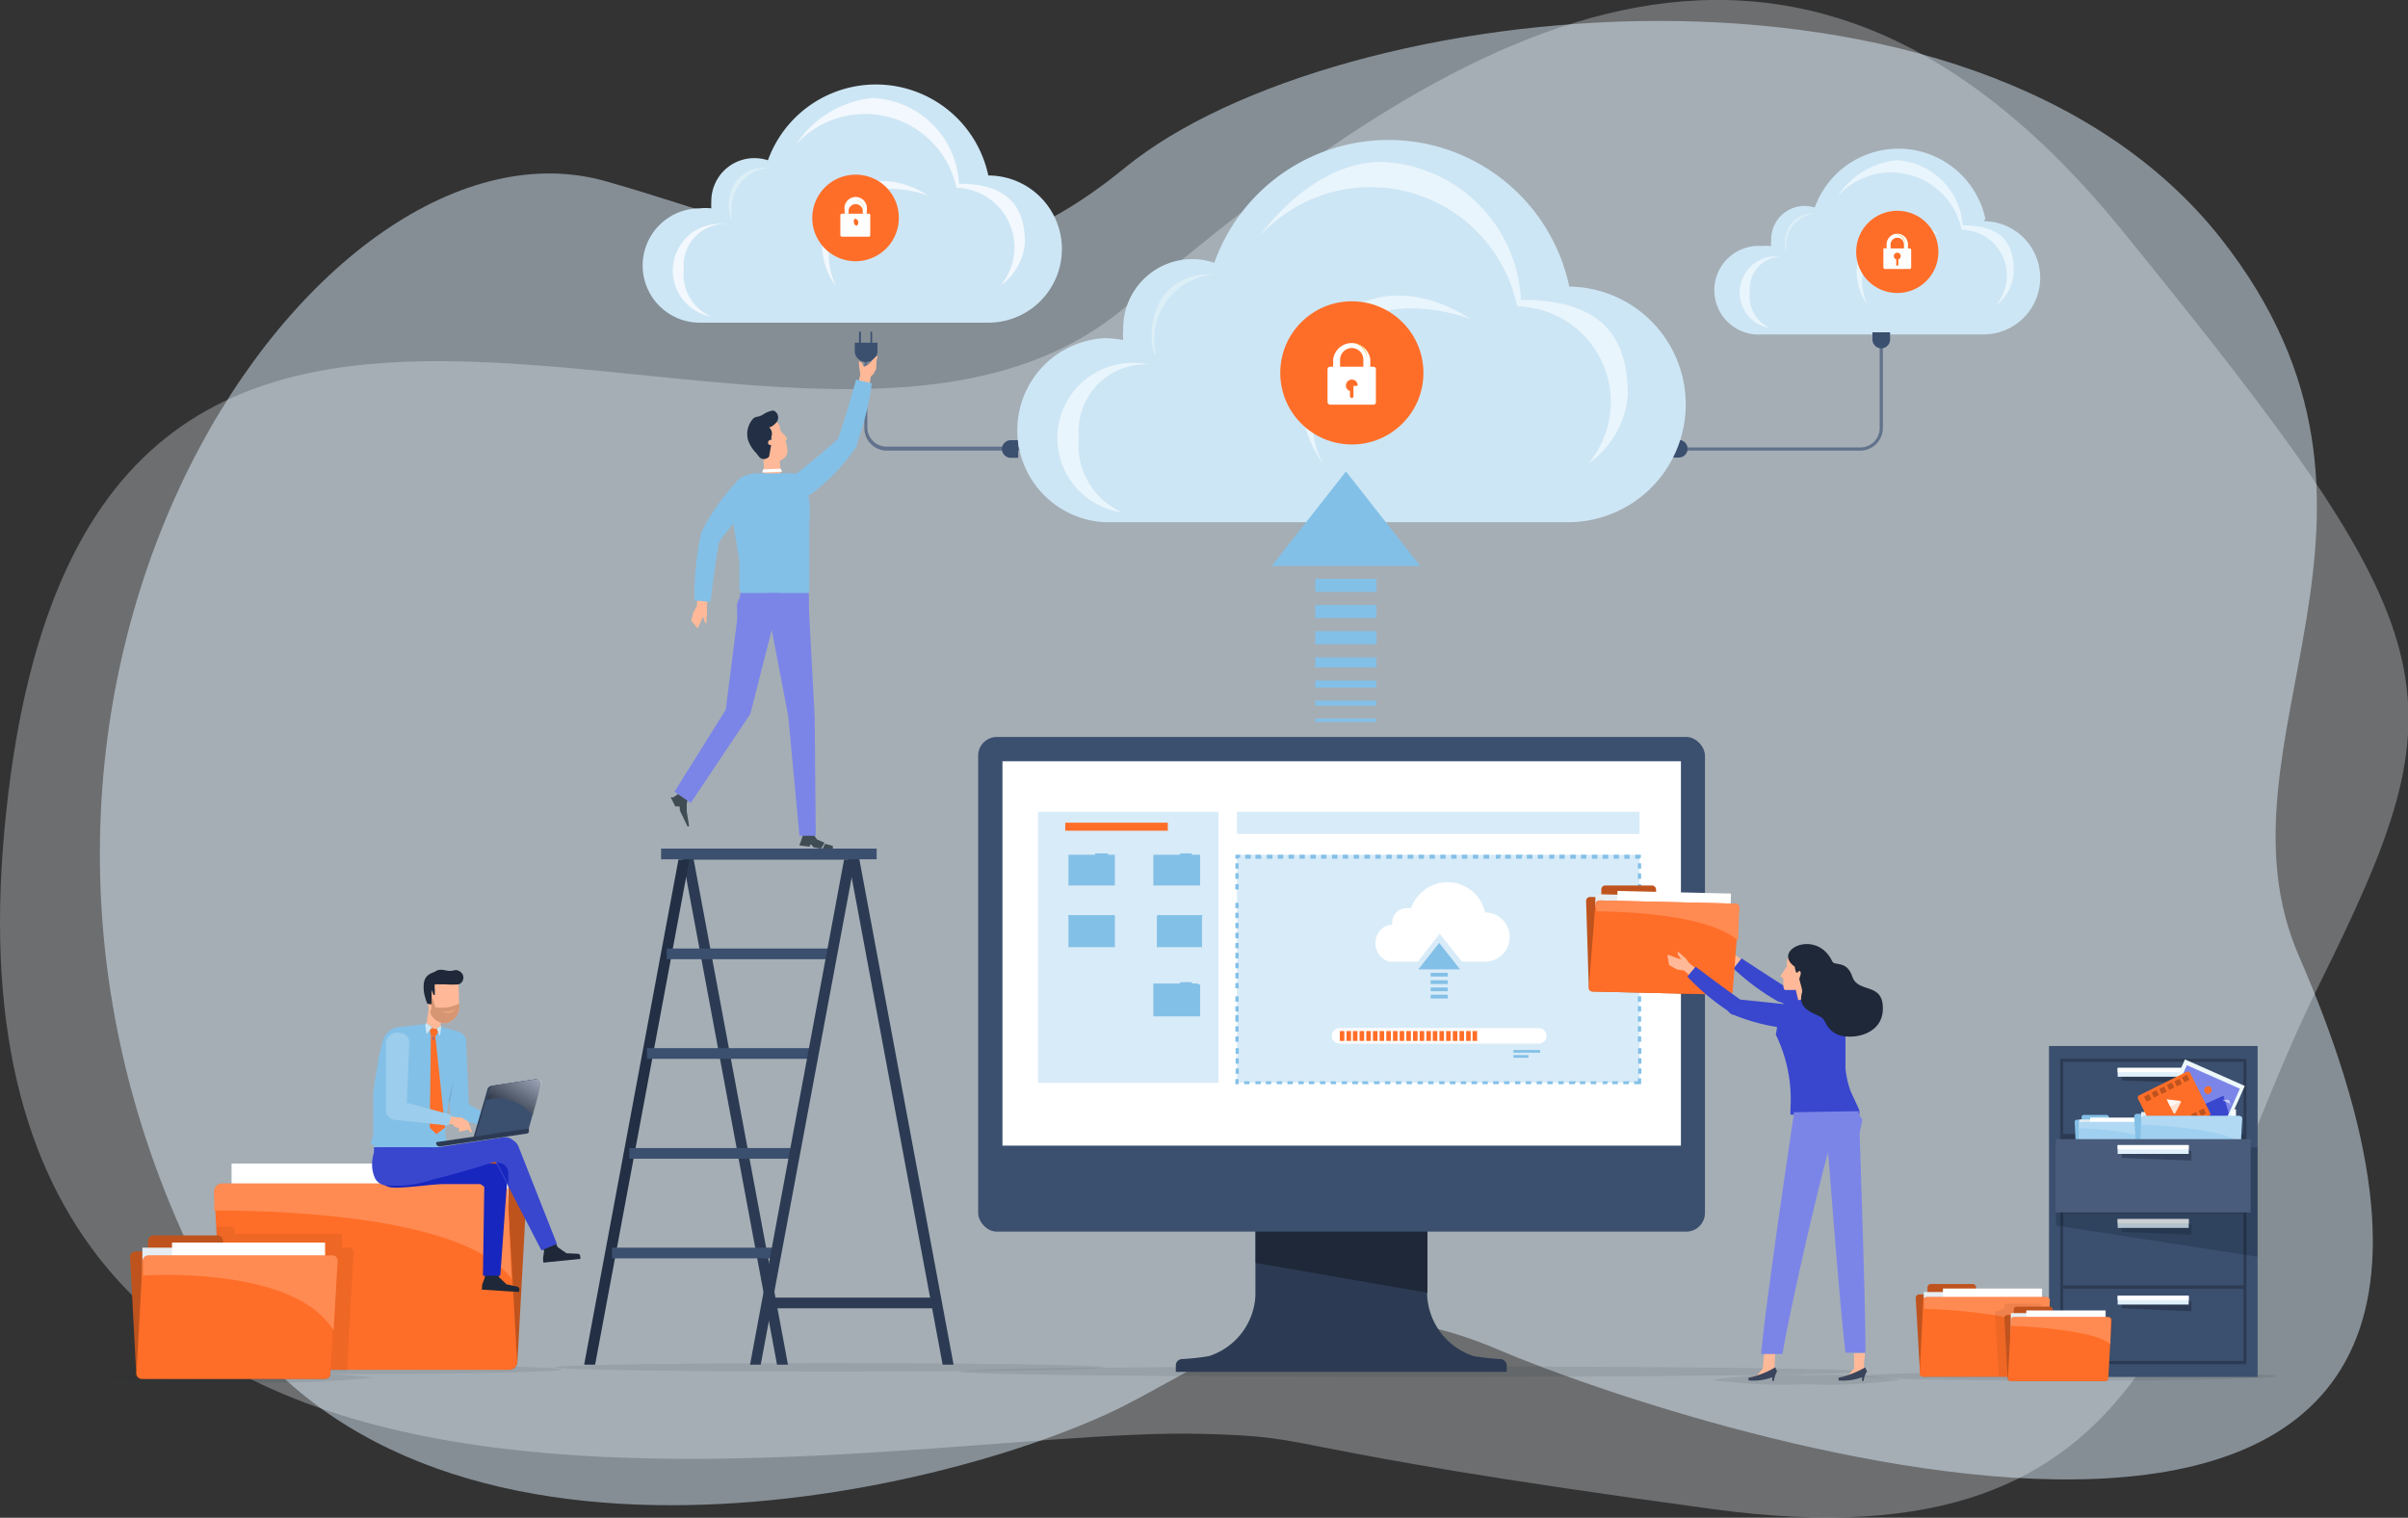 <svg xmlns="http://www.w3.org/2000/svg" xmlns:xlink="http://www.w3.org/1999/xlink" viewBox="0 0 90.15 56.82"><rect x="0" y="0" width="90.15" height="56.82" fill="#333333" stroke="none"/><defs><style>.cls-1{isolation:isolate;}.cls-11,.cls-2{fill:#d8ebf8;}.cls-17,.cls-2,.cls-34{opacity:0.5;}.cls-16,.cls-3{fill:#f2f8fd;}.cls-3{opacity:0.3;}.cls-4,.cls-40,.cls-6{fill:#1e2838;}.cls-30,.cls-4{opacity:0.1;}.cls-5,.cls-51{fill:#2c3b53;}.cls-7{fill:#3b4f6f;}.cls-47,.cls-8{fill:#fff;}.cls-9{fill:#2a2a3b;}.cls-10{fill:none;}.cls-12{fill:#83c0e7;}.cls-13{fill:#ff6e28;}.cls-14,.cls-50{fill:#62728c;}.cls-15{fill:#cde6f5;}.cls-18{fill:#ebf8f9;}.cls-19{fill:#fcaf17;}.cls-20{fill:#e9f5fc;}.cls-21{fill:#ffb998;}.cls-22{fill:#3947ce;}.cls-23{fill:#bf531e;}.cls-24{fill:#e5edf2;}.cls-25{fill:#ff8b53;}.cls-26{fill:#3a455c;}.cls-27{fill:#7b85e7;}.cls-28{fill:#222f44;}.cls-29{fill:#3f4c53;}.cls-30{fill:#602a0f;}.cls-31{fill:#ba7f5c;}.cls-31,.cls-47{opacity:0.6;}.cls-32{fill:#f8ad7f;}.cls-33{fill:#1726bf;}.cls-34{mix-blend-mode:screen;}.cls-35{fill:url(#linear-gradient);}.cls-36{fill:gray;}.cls-37{fill:#cce6f4;}.cls-38{fill:#5c64ad;}.cls-39{fill:#9ccdec;}.cls-40,.cls-42{opacity:0.2;}.cls-41{fill:#e0f0fa;}.cls-42{fill:#001019;}.cls-43{fill:#9fd0f0;}.cls-44{fill:#b2d9f3;}.cls-45{fill:#be8f34;}.cls-46{fill:#edf8fa;}.cls-48{fill:#ffe2d4;}.cls-49{fill:#fff9f6;}.cls-50{opacity:0.4;}.cls-51{opacity:0.7;}</style><linearGradient id="linear-gradient" x1="763.11" y1="866.87" x2="762.03" y2="868.16" gradientTransform="translate(-861.09 -706.71) rotate(-8.35)" gradientUnits="userSpaceOnUse"><stop offset="0" stop-color="#fff"/><stop offset="0.84" stop-color="#454444"/><stop offset="1" stop-color="#211f1f"/></linearGradient></defs><g class="cls-1"><g id="Слой_2" data-name="Слой 2"><g id="Layer_1" data-name="Layer 1"><path class="cls-2" d="M41.44,52.94c-7.72,3.53-27.92,7.59-34.38-6.28C-3,25.11,12,3.67,22.73,6.8,30.46,9,35.14,12,42.14,6.26c7.91-6.43,31.74-9.06,41,2.66,8.14,10.34-.58,18.83,2.93,26.88,12.87,29.55-23,17.71-30,14.72S45.2,51.22,41.44,52.94Z"/><path class="cls-3" d="M45,53.68C32.57,53.37-2.66,62.22.16,31.13s29.77-9.26,42-19.66,24.8-18.2,37.29-2.84,12.78,17.31,7.39,28.2-5.54,22-22.7,19.67S49.81,53.8,45,53.68Z"/><ellipse class="cls-4" cx="31.05" cy="51.19" rx="10.28" ry="0.16"/><ellipse class="cls-4" cx="12.94" cy="51.27" rx="8.09" ry="0.17"/><path class="cls-4" d="M14,51.57a36.76,36.76,0,0,1-5.07.17,36.67,36.67,0,0,1-5.06-.17,38.66,38.66,0,0,1,5.06-.17A38.75,38.75,0,0,1,14,51.57Z"/><path class="cls-4" d="M71.13,51.66a19.2,19.2,0,0,1-3.51.16,19.36,19.36,0,0,1-3.52-.16,18.79,18.79,0,0,1,3.52-.17A18.64,18.64,0,0,1,71.13,51.66Z"/><ellipse class="cls-4" cx="52.85" cy="51.35" rx="16.91" ry="0.2"/><path class="cls-5" d="M56.17,50.88a9.07,9.07,0,0,1-1-.11,2.53,2.53,0,0,1-1.74-2.27V42.89H47V48.5a2.51,2.51,0,0,1-1.74,2.27,8.87,8.87,0,0,1-1,.11.24.24,0,0,0-.24.25v.23H56.41v-.23A.25.25,0,0,0,56.17,50.88Z"/><polygon class="cls-6" points="47.01 42.89 47.01 47.28 53.44 48.4 53.44 42.89 47.01 42.89"/><rect class="cls-7" x="36.62" y="27.59" width="27.21" height="18.52" rx="0.7"/><rect class="cls-8" x="37.53" y="28.5" width="25.4" height="14.39"/><polygon class="cls-9" points="50.23 40.45 50.21 40.45 50.21 40.45 50.23 40.45"/><path class="cls-10" d="M32.07,49.36a.2.2,0,0,0,.2-.2v-.32h-.39v.32A.2.2,0,0,0,32.07,49.36Z"/><rect class="cls-11" x="46.31" y="30.39" width="15.07" height="0.83"/><rect class="cls-11" x="46.31" y="32" width="15.07" height="8.53"/><path class="cls-12" d="M61.44,40.59h-.26v-.11h.14v-.11h.12Zm-.47,0h-.2v-.11H61Zm-.4,0h-.21v-.11h.21Zm-.41,0H60v-.11h.2Zm-.4,0h-.21v-.11h.21Zm-.41,0h-.2v-.11h.2Zm-.4,0h-.21v-.11H59Zm-.41,0h-.2v-.11h.2Zm-.41,0h-.2v-.11h.2Zm-.4,0h-.2v-.11h.2Zm-.41,0h-.2v-.11h.2Zm-.4,0h-.2v-.11h.2Zm-.41,0h-.2v-.11h.2Zm-.4,0H55.9v-.11h.21Zm-.41,0h-.2v-.11h.2Zm-.4,0h-.21v-.11h.21Zm-.41,0h-.2v-.11h.2Zm-.4,0h-.21v-.11h.21Zm-.41,0h-.2v-.11h.2Zm-.41,0h-.2v-.11h.2Zm-.4,0h-.2v-.11h.2Zm-.41,0h-.2v-.11h.2Zm-.4,0h-.2v-.11h.2Zm-.41,0h-.2v-.11h.2Zm-.4,0h-.21v-.11h.21Zm-.41,0H51v-.11h.2Zm-.4,0h-.21v-.11h.21Zm-.41,0h-.2v-.11h.2Zm-.4,0h-.21v-.11H50Zm-.41,0h-.2v-.11h.2Zm-.41,0H49v-.11h.2Zm-.4,0h-.2v-.11h.2Zm-.41,0h-.2v-.11h.2Zm-.4,0h-.2v-.11H48Zm-.41,0h-.2v-.11h.2Zm-.4,0H47v-.11h.21Zm-.41,0h-.2v-.11h.2Zm-.4,0h-.13V40.4h.12v.08h0Zm0-.39h-.12V40h.12Zm15.07,0h-.12V40h.12Zm-15.07-.38h-.12v-.2h.12Zm15.07,0h-.12v-.2h.12Zm-15.07-.37h-.12v-.21h.12Zm15.07,0h-.12v-.21h.12ZM46.37,39h-.12v-.2h.12Zm15.07,0h-.12v-.2h.12Zm-15.07-.38h-.12v-.2h.12Zm15.07,0h-.12v-.2h.12Zm-15.07-.37h-.12V38h.12Zm15.07,0h-.12v-.2h.12Zm-15.07-.38h-.12v-.2h.12Zm15.07,0h-.12v-.2h.12Zm-15.07-.37h-.12v-.2h.12Zm15.07,0h-.12v-.2h.12ZM46.37,37h-.12v-.2h.12Zm15.07,0h-.12v-.2h.12Zm-15.07-.37h-.12v-.21h.12Zm15.07,0h-.12v-.21h.12Zm-15.07-.38h-.12v-.2h.12Zm15.07,0h-.12v-.2h.12Zm-15.07-.37h-.12v-.21h.12Zm15.07,0h-.12V35.5h.12Zm-15.07-.38h-.12v-.2h.12Zm15.07,0h-.12v-.2h.12Zm-15.07-.37h-.12v-.21h.12Zm15.07,0h-.12v-.21h.12Zm-15.07-.38h-.12v-.2h.12Zm15.07,0h-.12v-.2h.12Zm-15.07-.38h-.12v-.2h.12Zm15.07,0h-.12v-.2h.12Zm-15.07-.37h-.12v-.2h.12Zm15.07,0h-.12v-.2h.12ZM46.37,33.3h-.12v-.2h.12Zm15.07,0h-.12v-.2h.12ZM46.37,32.9h-.12v-.21h.12Zm15.07,0h-.12v-.2h.12Zm-15.07-.38h-.12v-.2h.12Zm15.07,0h-.12v-.2h.12Zm-15.07-.37h-.12V32h.18v.11h-.06Zm15,0h-.15V32h.21v.11Zm-.35,0h-.21V32H61Zm-.41,0h-.2V32h.2Zm-.4,0H60V32h.21Zm-.41,0h-.2V32h.2Zm-.41,0h-.2V32h.2Zm-.4,0h-.2V32H59Zm-.41,0h-.2V32h.2Zm-.4,0H58V32h.2Zm-.41,0h-.2V32h.2Zm-.4,0h-.21V32h.21Zm-.41,0h-.2V32H57Zm-.4,0h-.21V32h.21Zm-.41,0H56V32h.2Zm-.4,0h-.21V32h.21Zm-.41,0h-.2V32h.2Zm-.41,0h-.2V32h.2Zm-.4,0h-.2V32h.2Zm-.41,0h-.2V32h.2Zm-.4,0h-.2V32h.2Zm-.41,0h-.2V32h.2Zm-.4,0h-.21V32h.21Zm-.41,0h-.2V32h.2Zm-.4,0H51.9V32h.21Zm-.41,0h-.2V32h.2Zm-.4,0h-.21V32h.21Zm-.41,0h-.2V32h.2Zm-.41,0h-.2V32h.2Zm-.4,0h-.2V32h.2Zm-.41,0h-.2V32h.2Zm-.4,0h-.2V32h.2Zm-.41,0h-.2V32h.2Zm-.4,0h-.21V32h.21Zm-.41,0h-.2V32h.2Zm-.4,0h-.21V32h.21Zm-.41,0H47V32h.2Zm-.4,0h-.21V32h.21Z"/><rect class="cls-12" x="53.56" y="37.24" width="0.64" height="0.14"/><rect class="cls-12" x="53.56" y="36.97" width="0.64" height="0.14"/><rect class="cls-12" x="53.56" y="36.7" width="0.64" height="0.14"/><rect class="cls-12" x="53.56" y="36.42" width="0.64" height="0.14"/><polygon class="cls-12" points="53.88 35.3 53.1 36.29 54.66 36.29 53.88 35.3"/><path class="cls-8" d="M55.6,34.17A1.44,1.44,0,0,0,52.83,34l-.17,0a.54.54,0,0,0-.54.54v.09l-.14,0A.72.72,0,0,0,52,36h1.08l.66-.84.16-.21.16.21.67.84h.87a.92.92,0,0,0,0-1.84Z"/><path class="cls-8" d="M57.61,39.07H50.15a.29.29,0,0,1-.29-.29h0a.29.29,0,0,1,.29-.29h7.46a.29.29,0,0,1,.29.29h0A.29.29,0,0,1,57.61,39.07Z"/><rect class="cls-13" x="50.16" y="38.6" width="0.17" height="0.37"/><rect class="cls-13" x="50.41" y="38.6" width="0.17" height="0.37"/><rect class="cls-13" x="50.65" y="38.6" width="0.17" height="0.37"/><rect class="cls-13" x="50.9" y="38.6" width="0.17" height="0.37"/><rect class="cls-13" x="51.15" y="38.6" width="0.17" height="0.37"/><rect class="cls-13" x="51.4" y="38.6" width="0.17" height="0.37"/><rect class="cls-13" x="51.65" y="38.6" width="0.17" height="0.37"/><rect class="cls-13" x="51.9" y="38.6" width="0.17" height="0.37"/><rect class="cls-13" x="52.15" y="38.6" width="0.17" height="0.37"/><rect class="cls-13" x="52.4" y="38.6" width="0.17" height="0.37"/><rect class="cls-13" x="52.65" y="38.6" width="0.17" height="0.37"/><rect class="cls-13" x="52.9" y="38.6" width="0.17" height="0.37"/><rect class="cls-13" x="53.15" y="38.6" width="0.17" height="0.37"/><rect class="cls-13" x="53.4" y="38.6" width="0.17" height="0.37"/><rect class="cls-13" x="53.64" y="38.6" width="0.17" height="0.37"/><rect class="cls-13" x="53.89" y="38.6" width="0.17" height="0.37"/><rect class="cls-13" x="54.14" y="38.6" width="0.17" height="0.37"/><rect class="cls-13" x="54.39" y="38.6" width="0.17" height="0.37"/><rect class="cls-13" x="54.64" y="38.6" width="0.17" height="0.37"/><rect class="cls-13" x="54.89" y="38.6" width="0.17" height="0.37"/><rect class="cls-13" x="55.13" y="38.6" width="0.17" height="0.37"/><rect class="cls-12" x="56.66" y="39.31" width="1" height="0.1"/><rect class="cls-12" x="56.66" y="39.5" width="0.56" height="0.1"/><rect class="cls-11" x="38.86" y="30.39" width="6.76" height="10.15"/><rect class="cls-13" x="39.88" y="30.8" width="3.84" height="0.3"/><path class="cls-12" d="M41.67,32h-.19v0a0,0,0,0,0,0-.05H41a.05.05,0,0,0,0,.05v0h-1a0,0,0,0,0,0,0v1.15a0,0,0,0,0,0,0h1.74a0,0,0,0,0,0,0V32A0,0,0,0,0,41.67,32Z"/><path class="cls-12" d="M44.82,32h-.2v0a0,0,0,0,0,0-.05h-.44a0,0,0,0,0,0,.05v0h-1a0,0,0,0,0,0,0v1.15a0,0,0,0,0,0,0h1.75a0,0,0,0,0,0,0V32A0,0,0,0,0,44.82,32Z"/><path class="cls-12" d="M41.67,34.26h-.19v0a0,0,0,0,0,0,0H41s0,0,0,0v0h-1a.05.05,0,0,0,0,.05v1.15a.05.05,0,0,0,0,0h1.74a.05.05,0,0,0,0,0V34.31A.05.05,0,0,0,41.67,34.26Z"/><path class="cls-12" d="M45,34.26h-.2v0a0,0,0,0,0,0,0h-.44a0,0,0,0,0,0,0v0h-1a.05.05,0,0,0-.05.05v1.15a.05.05,0,0,0,.05,0H45s0,0,0,0V34.31S45.05,34.26,45,34.26Z"/><path class="cls-12" d="M44.82,36.82h-.2v0s0-.05,0-.05h-.44s0,0,0,.05v0h-1a0,0,0,0,0,0,0V38a0,0,0,0,0,0,.05h1.75a0,0,0,0,0,0-.05V36.87A0,0,0,0,0,44.82,36.82Z"/><path class="cls-14" d="M69.65,16.87H61.3v-.12h8.35a.72.72,0,0,0,.72-.72v-5h.12v5A.85.85,0,0,1,69.65,16.87Z"/><path class="cls-14" d="M41.54,16.87H33.19a.84.84,0,0,1-.83-.84v-3.1h.11V16a.72.72,0,0,0,.72.72h8.35Z"/><path class="cls-15" d="M37,6.57A4.3,4.3,0,0,0,28.75,6a1.7,1.7,0,0,0-.51-.08,1.61,1.61,0,0,0-1.61,1.61,2.45,2.45,0,0,0,0,.27,2,2,0,0,0-.43,0,2.14,2.14,0,0,0,0,4.28H37A2.74,2.74,0,0,0,37,6.57Z"/><path class="cls-16" d="M25.6,10.09a1.56,1.56,0,0,1,1.54-1.71h.06a1.55,1.55,0,0,0-.31,0,1.75,1.75,0,0,0-.27,3.47A1.71,1.71,0,0,1,25.6,10.09Z"/><path class="cls-16" d="M38.37,9.09c0-1.22-.51-2.22-2.47-2.21a3.38,3.38,0,0,0-3.24-3.21A3.88,3.88,0,0,0,29.81,5.4a3.5,3.5,0,0,1,6,1.63,2.23,2.23,0,0,1,1.65,3.66A2.19,2.19,0,0,0,38.37,9.09Z"/><g class="cls-17"><path class="cls-18" d="M28.8,6.28h-.19a1.3,1.3,0,0,0-1.09.57,1.63,1.63,0,0,0-.18,1.26s0,.06.05.06a1.86,1.86,0,0,1,0-.34A1.52,1.52,0,0,1,28.8,6.28Z"/></g><path class="cls-16" d="M31.3,10.71A2.56,2.56,0,0,1,31,8.12c.67-1.34,2.15-1.8,3.75-.8,0,0-2.37-.91-3.24.76A2.54,2.54,0,0,0,31.3,10.71Z"/><path class="cls-13" d="M33.65,8.16A1.62,1.62,0,1,1,32,6.54,1.61,1.61,0,0,1,33.65,8.16Z"/><path class="cls-8" d="M31.77,7.86a.27.27,0,0,1,.53,0V8h.15V7.86a.42.42,0,1,0-.83,0V8h.15Z"/><path class="cls-19" d="M32,7.48h0a.35.35,0,0,1,.34.35V8h0V7.86A.38.38,0,0,0,32,7.48Z"/><path class="cls-8" d="M32.52,8h-1a.06.06,0,0,0-.06.06v.74a.06.06,0,0,0,.06.06h1a.05.05,0,0,0,.06-.06V8.08A.06.06,0,0,0,32.52,8Zm-.45.43v.24s0,0,0,0a0,0,0,0,1,0,0v0h0v0h0l0,0h0v0h0l0,0h0V8.45a.12.12,0,0,1-.1-.12A.14.14,0,0,1,32,8.19a.13.13,0,0,1,.13.14A.12.12,0,0,1,32.07,8.45Z"/><path class="cls-15" d="M74.33,8.2a3.33,3.33,0,0,0-6.39-.43A1.25,1.25,0,0,0,66.31,9a.75.75,0,0,0,0,.21,2,2,0,0,0-.34,0,1.66,1.66,0,1,0,0,3.31h8.29a2.12,2.12,0,0,0,0-4.24Z"/><path class="cls-20" d="M65.51,10.92A1.21,1.21,0,0,1,66.7,9.6h0l-.24,0a1.35,1.35,0,0,0-.21,2.68A1.32,1.32,0,0,1,65.51,10.92Z"/><path class="cls-20" d="M75.39,10.15c0-1-.4-1.72-1.91-1.71A2.63,2.63,0,0,0,71,6a3,3,0,0,0-2.2,1.34,2.7,2.7,0,0,1,4.64,1.26,1.72,1.72,0,0,1,1.28,2.84A1.69,1.69,0,0,0,75.39,10.15Z"/><g class="cls-17"><path class="cls-18" d="M68,8h-.15a1,1,0,0,0-.84.44,1.24,1.24,0,0,0-.14,1l0,0a2.11,2.11,0,0,1,0-.26A1.17,1.17,0,0,1,68,8Z"/></g><path class="cls-20" d="M69.92,11.4a2,2,0,0,1-.25-2,1.88,1.88,0,0,1,2.9-.62s-1.83-.7-2.51.59A2,2,0,0,0,69.92,11.4Z"/><circle class="cls-13" cx="71.03" cy="9.43" r="1.54"/><path class="cls-8" d="M70.78,9.15a.25.25,0,0,1,.5,0v.17h.15V9.15a.4.4,0,0,0-.8,0v.17h.15Z"/><path class="cls-19" d="M71,8.78h0v0h0a.32.32,0,0,1,.32.33v.09h0V9.15A.37.37,0,0,0,71,8.78Z"/><path class="cls-8" d="M71.49,9.3h-.92a.06.06,0,0,0-.06,0v.71a.06.06,0,0,0,.06.06h.92a.06.06,0,0,0,.06-.06V9.35A.06.06,0,0,0,71.49,9.3Zm-.42.41v.23a0,0,0,0,1-.08,0v0h0v0h0v0h0v0h0v0h0V9.71a.13.13,0,0,1-.09-.12.13.13,0,1,1,.26,0A.13.13,0,0,1,71.07,9.71Z"/><polygon class="cls-21" points="64.2 35.81 64.15 35.54 64.14 35.51 64.15 35.43 64.41 35.52 64.62 35.6 64.65 35.6 64.59 35.52 64.52 35.41 64.52 35.32 64.54 35.31 64.68 35.45 64.83 35.57 64.94 35.73 65.39 36.07 65.2 36.39 64.77 36.02 64.48 35.98 64.2 35.81"/><path class="cls-22" d="M66.66,37.52a8,8,0,0,0,1.92.61c.3,0,.35-.32.33-.49s-.12-.24-.36-.3c-.92-.2-1.69-.4-1.69-.4-.25,0-.43.1-.44.21A.36.36,0,0,0,66.66,37.52Z"/><path class="cls-22" d="M66.51,37.46a8.59,8.59,0,0,1-1.61-1.2l.3-.38s.88.58,1.67,1.08a.32.32,0,0,1,0,.49A.31.31,0,0,1,66.51,37.46Z"/><path class="cls-23" d="M59.63,37.12l5.08.12a.15.15,0,0,0,.15-.15l-.1-3.24a.14.14,0,0,0-.14-.15l-5.09-.12a.15.15,0,0,0-.15.15l.1,3.24A.14.14,0,0,0,59.63,37.12Z"/><path class="cls-23" d="M60.06,34.15l1.74,0A.16.16,0,0,0,62,34l0-.69a.16.16,0,0,0-.15-.16l-1.75,0a.15.15,0,0,0-.15.15l0,.69A.16.16,0,0,0,60.06,34.15Z"/><rect class="cls-24" x="59.69" y="33.53" width="4.25" height="3.03" transform="translate(0.83 -1.42) rotate(1.32)"/><rect class="cls-8" x="60.52" y="33.41" width="4.25" height="3.03" transform="translate(0.82 -1.44) rotate(1.32)"/><path class="cls-13" d="M64.71,37.24l-5.08-.12a.15.15,0,0,1-.15-.15l.25-3.12a.15.15,0,0,1,.15-.14l5.09.12a.14.14,0,0,1,.14.15l-.24,3.12A.15.15,0,0,1,64.71,37.24Z"/><path class="cls-25" d="M65,33.83l-5.09-.12a.15.15,0,0,0-.15.14l0,.27c.7,0,4.13.06,5.31,1.09L65.11,34A.14.14,0,0,0,65,33.83Z"/><path class="cls-21" d="M67.68,37a3.63,3.63,0,0,1-.85.06c-.09,0-.06-.36-.07-.43l-.11-.08.25-.38A.59.59,0,0,1,68,35.8a1,1,0,0,1,.14.59.6.6,0,0,1-.12.29s-.12.14-.15.19Z"/><polygon class="cls-21" points="67.96 37.76 67.43 37.88 67.2 36.94 67.74 36.8 67.96 37.76"/><path class="cls-22" d="M69.61,41.73v-.09l0-.07c-.07-.18-.3-.64-.35-.78a3.63,3.63,0,0,1-.17-.78c0-.62,0-1.24,0-1.73s-.12-1-.84-1a4.22,4.22,0,0,0-1,.19c-.06,0-.33.07-.39.07-.28.13-.32,1-.38,1.19a5.51,5.51,0,0,1,.55,2.78s0,.08,0,.08,0,.09,0,.14Z"/><path class="cls-21" d="M69.78,51.1a.57.57,0,0,0,.07.22l-.08.15a1.91,1.91,0,0,1-.85.18v-.08l.27-.08.22-.25,0-.58.41,0Z"/><path class="cls-26" d="M68.83,51.68l0,0,0-.1a3.53,3.53,0,0,0,1-.39,1,1,0,0,0,.07.15.83.83,0,0,0-.13.36h-.06l0-.14A2,2,0,0,1,68.83,51.68Z"/><path class="cls-21" d="M66.44,51.14s0,.14,0,.18l-.08.15a1.94,1.94,0,0,1-.85.18v-.08l.27-.08.21-.25.07-.62.4,0Z"/><path class="cls-26" d="M65.46,51.68v0l0-.1a3.28,3.28,0,0,0,1-.39l.07.15a1,1,0,0,0-.12.36h-.06l0-.14A2,2,0,0,1,65.46,51.68Z"/><path class="cls-27" d="M67.15,41.64a1.05,1.05,0,0,1,0,.12s-1,6.64-1.22,8.93l.8,0c.32-1.82,1.22-5.78,1.71-7.55l0,0c.14,1.74.44,5.74.65,7.5l.75,0c0-1.85-.22-8.2-.22-8.2l.1-.52-.14-.22v-.1Z"/><polygon class="cls-21" points="62.49 36.13 62.44 35.86 62.43 35.83 62.44 35.74 62.7 35.84 62.91 35.91 62.94 35.91 62.88 35.83 62.81 35.73 62.81 35.64 62.83 35.63 62.97 35.76 63.12 35.89 63.23 36.05 63.66 36.39 63.46 36.71 63.06 36.34 62.77 36.29 62.49 36.13"/><path class="cls-22" d="M64.92,38a7.3,7.3,0,0,0,1.91.49c.3,0,.51-.46.41-.77,0-.13-.22-.1-.46-.13l-1.73-.18c-.26,0-.42.15-.41.26A.34.34,0,0,0,64.92,38Z"/><path class="cls-22" d="M64.7,37.85a8.56,8.56,0,0,1-1.53-1.29l.31-.37s.84.64,1.6,1.18a.31.31,0,0,1,0,.49C65,37.91,64.91,38,64.7,37.85Z"/><path class="cls-6" d="M68.14,38.06c-.35-.18-.86-.31-.67-.93,0-.18-.13-.44-.1-.52.11-.25,0-.31-.07-.21s-.11-.21-.11-.21c-.88-.62.82-1.45,1.41-.19.09.17.54-.06.75.57s1.17.18,1.14,1.22-1.32,1.16-1.76.91S68.39,38.18,68.14,38.06Z"/><path class="cls-7" d="M32.65,12.83v-.41h-.06v.41h-.36v-.41h-.07v.41H32v.36a.43.43,0,0,0,.85,0v-.36Z"/><path class="cls-7" d="M70.76,12.71a.33.33,0,1,1-.66,0v-.27h.66Z"/><path class="cls-7" d="M62.85,16.47a.33.33,0,1,1,0,.66h-.28v-.66Z"/><path class="cls-7" d="M37.84,17.14a.33.33,0,0,1,0-.66h.28v.66Z"/><path class="cls-15" d="M58.75,10.73a6.92,6.92,0,0,0-13.29-.89,2.48,2.48,0,0,0-.82-.14,2.59,2.59,0,0,0-2.59,2.6,3,3,0,0,0,0,.43,4.05,4.05,0,0,0-.7-.07,3.45,3.45,0,0,0,0,6.89H58.65a4.41,4.41,0,0,0,.1-8.82Z"/><path class="cls-20" d="M40.39,16.39a2.51,2.51,0,0,1,2.48-2.75H43a2.73,2.73,0,0,0-.5-.05A2.81,2.81,0,0,0,42,19.18,2.75,2.75,0,0,1,40.39,16.39Z"/><path class="cls-20" d="M60.94,14.78c0-2-.82-3.57-4-3.55a5.44,5.44,0,0,0-5.22-5.17c-1.86,0-3.55,1.4-4.57,2.79a5.61,5.61,0,0,1,9.65,2.62,3.58,3.58,0,0,1,2.66,5.89A3.48,3.48,0,0,0,60.94,14.78Z"/><g class="cls-17"><path class="cls-18" d="M45.54,10.27l-.31,0a2.08,2.08,0,0,0-1.75.92,2.74,2.74,0,0,0-.29,2,.87.87,0,0,1,.08.1,5.14,5.14,0,0,1-.06-.55A2.44,2.44,0,0,1,45.54,10.27Z"/></g><path class="cls-20" d="M49.57,17.4a4.17,4.17,0,0,1-.52-4.18c1.08-2.15,3.47-2.9,6-1.28,0,0-3.8-1.46-5.21,1.23S49.57,17.4,49.57,17.4Z"/><circle class="cls-13" cx="50.61" cy="13.96" r="2.68"/><path class="cls-8" d="M50.17,13.46a.44.44,0,0,1,.44-.43.43.43,0,0,1,.43.43v.3h.26v-.3a.7.7,0,0,0-1.39,0v.3h.26Z"/><path class="cls-19" d="M50.62,12.83h0v0s0,0,0,0h0a.57.57,0,0,1,.56.57v.19l0,0h0s0,0,0,0v-.17A.64.64,0,0,0,50.62,12.83Z"/><path class="cls-8" d="M51.41,13.73H49.8a.1.1,0,0,0-.1.09v1.24a.1.1,0,0,0,.1.09h1.61a.09.09,0,0,0,.1-.09V13.82A.09.09,0,0,0,51.41,13.73Zm-.74.71v.4a.06.06,0,0,1-.06.06.07.07,0,0,1-.07-.06v-.05h0l0,0,0,0h0v0h0l0,0,0,0h0v0h0l0,0,0,0h0v-.15a.21.21,0,0,1-.15-.21.22.22,0,0,1,.44,0A.22.22,0,0,1,50.67,14.44Z"/><rect class="cls-12" x="49.24" y="24.61" width="2.29" height="0.38"/><rect class="cls-12" x="49.24" y="25.48" width="2.29" height="0.26"/><rect class="cls-12" x="49.24" y="26.23" width="2.29" height="0.19"/><rect class="cls-12" x="49.24" y="26.9" width="2.29" height="0.13"/><rect class="cls-12" x="49.24" y="23.63" width="2.29" height="0.49"/><rect class="cls-12" x="49.24" y="22.65" width="2.29" height="0.49"/><rect class="cls-12" x="49.24" y="21.67" width="2.29" height="0.49"/><polygon class="cls-12" points="50.39 17.65 47.61 21.19 53.17 21.19 50.39 17.65"/><rect class="cls-21" x="28.6" y="17" width="0.61" height="0.98" transform="translate(-0.99 1.75) rotate(-3.41)"/><path class="cls-21" d="M29.41,16.52c.09.32.16.6-.27.75a.52.52,0,0,1-.7-.28s-.32-.6-.33-.65l.12-.27.35-.3.36-.06a.51.51,0,0,1,.26.26c0,.06,0,.15.08.23s.14.13.17.2S29.41,16.51,29.41,16.52Z"/><path class="cls-28" d="M29.12,15.71a.28.28,0,0,0-.16-.34s-.16,0-.38.14-.25.05-.38.16a.85.85,0,0,0-.19.82,1.3,1.3,0,0,0,.29.46l.15.19a.53.53,0,0,0,.14.05.34.34,0,0,0,.15-.05.1.1,0,0,0,.06-.08l.07-.4-.05,0a.09.09,0,0,1-.06-.12.1.1,0,0,1,.12-.07h0l0-.13a.3.3,0,0,0-.09-.34C28.89,16,29.11,15.81,29.12,15.71Z"/><polygon class="cls-21" points="32.8 13.82 32.82 13.47 32.85 13.38 32.84 13.33 32.83 13.32 32.67 13.47 32.54 13.63 32.36 13.73 32.33 13.72 32.28 13.59 32.15 13.52 32.17 13.77 32.21 14.01 32.11 14.45 32.53 14.55 32.6 14.1 32.7 14 32.8 13.82"/><path class="cls-12" d="M32,16.81a7.29,7.29,0,0,1-1.65,1.7c-.1.08-.41-.12-.52-.23a.36.36,0,0,1,0-.56c1.06-.82,1.63-1.37,1.63-1.37.23-.18.49-.17.57-.05A.41.41,0,0,1,32,16.81Z"/><path class="cls-12" d="M32.07,16.63a10.58,10.58,0,0,0,.57-2.28l-.59-.14s-.32,1.2-.68,2.23a.37.37,0,0,0,.35.46C31.84,16.89,32,16.9,32.07,16.63Z"/><polygon class="cls-21" points="25.88 23.24 26.05 23.44 26.06 23.47 26.12 23.52 26.23 23.29 26.32 23.1 26.33 23.08 26.35 23.18 26.38 23.29 26.44 23.34 26.45 23.34 26.45 23.16 26.47 22.96 26.46 22.73 26.51 22.29 26.12 22.2 26.09 22.69 25.95 22.94 25.88 23.24"/><path class="cls-12" d="M26.3,19.85a7.48,7.48,0,0,1,1.39-1.92c.09-.1.43.05.55.15a.35.35,0,0,1,.09.55,15.41,15.41,0,0,0-1.41,1.66.4.4,0,0,1-.56.07A.43.43,0,0,1,26.3,19.85Z"/><path class="cls-12" d="M26.24,20A11.1,11.1,0,0,0,26,22.48l.6.06s.15-1.34.35-2.41a.37.37,0,0,0-.41-.41C26.42,19.75,26.31,19.76,26.24,20Z"/><path class="cls-12" d="M27.74,22.38v-.19l-.06-.13,0-.2V21l-.25-1.54c-.14-1.16,0-1.62.82-1.74l1,0,.38,0a.53.53,0,0,1,.53.36,3.8,3.8,0,0,1,.14,1.47c0,.55,0,1,0,1.41s0,1,0,1l0,.18-.08.14v.34Z"/><polygon class="cls-8" points="28.57 17.57 29.23 17.55 29.28 17.66 28.53 17.69 28.57 17.57"/><polygon class="cls-29" points="30.59 31.43 30.48 31.28 30.48 31.23 30.09 31.17 29.97 31.54 29.97 31.54 29.96 31.54 29.93 31.65 30.31 31.7 30.33 31.62 30.34 31.62 30.38 31.63 30.41 31.66 30.45 31.72 30.74 31.77 30.87 31.55 30.59 31.43"/><path class="cls-29" d="M31.18,31.75v-.08s0,0,0,0l-.29-.08-.11.22h.38Z"/><path class="cls-29" d="M25.35,30.19h0l-.07,0-.17-.34.1,0h0l.31-.22.24.25-.05.21,0,.28.08.51s0,.05,0,.06l0,0h0l-.05,0-.29-.6,0-.06v-.08Z"/><polygon class="cls-27" points="25.86 30.06 25.25 29.64 27.17 26.57 27.6 23.18 27.59 22.61 27.71 22.32 27.71 22.2 29.17 22.2 29.11 22.73 28.09 26.73 25.86 30.06"/><polygon class="cls-27" points="30.54 31.29 29.93 31.29 29.51 26.81 28.7 22.58 28.73 22.2 30.28 22.2 30.29 22.9 30.5 26.84 30.54 31.29"/><polygon class="cls-10" points="23.97 31.97 20.45 50.89 26.24 50.89 29.77 31.97 23.97 31.97"/><polygon class="cls-10" points="24.13 31.97 27.66 50.89 33.45 50.89 29.93 31.97 24.13 31.97"/><polygon class="cls-5" points="25.97 32.18 31.76 32.18 35.29 51.09 35.7 51.09 32.1 31.78 25.49 31.78 29.09 51.09 29.5 51.09 25.97 32.18"/><rect class="cls-5" x="28.79" y="48.58" width="6.27" height="0.4"/><rect class="cls-7" x="24.75" y="31.77" width="8.07" height="0.4"/><polygon class="cls-28" points="21.87 51.09 22.28 51.09 25.81 32.18 25.4 32.18 21.87 51.09"/><rect class="cls-7" x="24.96" y="35.51" width="6.21" height="0.4"/><rect class="cls-7" x="24.22" y="39.24" width="6.38" height="0.4"/><rect class="cls-7" x="23.56" y="42.98" width="6.27" height="0.4"/><rect class="cls-7" x="22.91" y="46.71" width="6.21" height="0.4"/><polygon class="cls-5" points="28.08 51.09 28.48 51.09 32.01 32.18 31.6 32.18 28.08 51.09"/><path class="cls-23" d="M19.06,51.28H8.7A.31.31,0,0,1,8.39,51l.35-6.6a.31.31,0,0,1,.31-.31H19.42a.31.31,0,0,1,.31.31L19.37,51A.31.31,0,0,1,19.06,51.28Z"/><path class="cls-23" d="M18.32,45.19H14.76a.31.31,0,0,1-.31-.31l.07-1.41a.31.31,0,0,1,.31-.31H18.4a.31.31,0,0,1,.31.31l-.08,1.41A.3.3,0,0,1,18.32,45.19Z"/><rect class="cls-24" x="10.36" y="43.85" width="8.67" height="6.17" transform="translate(29.39 93.88) rotate(180)"/><rect class="cls-8" x="8.68" y="43.56" width="8.67" height="6.17" transform="translate(26.02 93.29) rotate(180)"/><path class="cls-13" d="M8.69,51.28H19.05a.31.31,0,0,0,.31-.3L19,44.61a.3.3,0,0,0-.31-.3H8.33a.3.3,0,0,0-.31.3L8.38,51A.3.3,0,0,0,8.69,51.28Z"/><path class="cls-25" d="M18.7,44.31H8.33a.3.3,0,0,0-.31.3l0,.71c1.23,0,9.23,0,11.13,2.55L19,44.61A.3.3,0,0,0,18.7,44.31Z"/><path class="cls-30" d="M13.09,49.57l.15-2.67h0a.2.2,0,0,0-.21-.2H12.8v-.51h-4v-.06a.21.21,0,0,0-.21-.21H8.09L8.38,51a.3.3,0,0,0,.31.3H13l.08-1.71Z"/><path class="cls-23" d="M5.31,51.62h6.85a.2.2,0,0,0,.21-.2l-.24-4.36a.2.2,0,0,0-.2-.21H5.07a.2.2,0,0,0-.2.21l.23,4.36A.2.2,0,0,0,5.31,51.62Z"/><path class="cls-23" d="M5.79,47.6H8.15a.2.2,0,0,0,.2-.21l0-.93a.22.22,0,0,0-.21-.21H5.75a.21.21,0,0,0-.21.21l0,.93A.2.2,0,0,0,5.79,47.6Z"/><rect class="cls-24" x="5.33" y="46.71" width="5.73" height="4.08"/><rect class="cls-8" x="6.44" y="46.52" width="5.73" height="4.08"/><path class="cls-13" d="M12.17,51.62H5.31a.2.2,0,0,1-.2-.2l.23-4.21a.2.2,0,0,1,.21-.2H12.4a.2.2,0,0,1,.21.2l-.24,4.21A.2.2,0,0,1,12.17,51.62Z"/><path class="cls-25" d="M12.4,47H5.56a.2.2,0,0,0-.2.2l0,.55c1-.05,5.76-.18,7.13,2.06l.15-2.61A.2.2,0,0,0,12.4,47Z"/><rect class="cls-21" x="15.84" y="37.92" width="0.85" height="0.53" transform="translate(-23.97 48.4) rotate(-81.18)"/><path class="cls-21" d="M17.19,37.57a.65.65,0,0,1-.5.74.64.64,0,0,1-.65-.62s-.11-.72-.1-.77l.21-.17.58-.11.3.11a.19.19,0,0,1,.14.17C17.18,37.13,17.18,37.53,17.19,37.57Z"/><path class="cls-6" d="M15.86,36.94c0-.49.32-.49.47-.59s.38,0,.51,0,.23-.07.34,0a.27.27,0,0,1,0,.5,3,3,0,0,1-.53,0s-.3,0-.37,0a.63.63,0,0,0,0,.2v.2h-.05l-.07-.19,0,0,0,.09,0,.25v.2l0,0L16,37.58a2.26,2.26,0,0,1-.11-.34A1.28,1.28,0,0,1,15.86,36.94Z"/><path class="cls-31" d="M16.69,38.31a.65.65,0,0,0,.5-.74v0a1.81,1.81,0,0,1-.41.14,2,2,0,0,1-.48,0l-.1-.33h-.05l0,.37-.05.15A.61.61,0,0,0,16.69,38.31Z"/><path class="cls-32" d="M17.07,37.78a.66.66,0,0,1-.53.07A.41.41,0,0,0,17.07,37.78Z"/><polygon class="cls-6" points="18.18 47.41 18.15 47.82 18.05 48.1 18.04 48.28 19.43 48.37 19.45 48.25 19.4 48.18 18.96 48.08 18.67 47.8 18.68 47.41 18.18 47.41"/><polygon class="cls-6" points="20.2 46.44 20.37 46.84 20.33 47.1 20.34 47.27 21.73 47.13 21.72 47 21.67 46.94 21.21 46.92 20.88 46.69 20.66 46.26 20.2 46.44"/><polygon class="cls-32" points="18.66 42.39 18.82 42.38 18.83 42.14 18.7 41.92 18.25 41.8 17.69 41.52 17.52 41.86 18.09 42.08 18.23 42.14 18.35 42.18 18.46 42.2 18.48 42.23 18.55 42.4 18.61 42.42 18.66 42.39"/><path class="cls-12" d="M17.2,41.9h0a.37.37,0,0,0,.36-.37L17.45,39a.36.36,0,0,0-.38-.37h0a.43.43,0,0,0-.48.5l.26,2.39A.34.34,0,0,0,17.2,41.9Z"/><path class="cls-12" d="M18,42.12l.24-.4-1-.54a.37.37,0,0,0-.37.36h0c0,.2.09.32.35.39Z"/><path class="cls-12" d="M16.51,38.46a4.62,4.62,0,0,1,.62.15c.49.21.29.67.17,1A11.09,11.09,0,0,0,16.84,41c-.1.49-.18,1.46-.18,1.46l.07.28-.14.12v.25H14v-.22l-.13-.1.1-.25s0-.88,0-1.48c0-.36.15-1,.18-1.3a5,5,0,0,1,.17-.73.71.71,0,0,1,.6-.58l1-.11.3.28Z"/><polygon class="cls-21" points="16.17 41.98 16.2 41.62 17.02 41.82 17.29 41.84 17.54 42 17.67 42.38 17.61 42.39 17.53 42.29 17.2 42.37 17.18 42.34 17.2 42.26 17.14 42.22 17.03 42.19 16.95 42.1 16.17 41.98"/><path class="cls-33" d="M18.08,47.76h.65L19,44a.42.42,0,0,0-.16-.36.72.72,0,0,0-.25-.07l-2-.06v-.55H14.3v.15a1.73,1.73,0,0,0-.17.32,1.84,1.84,0,0,0,0,.52.94.94,0,0,0,.15.32.65.65,0,0,0,.34.18c.46.06,1.52-.12,2-.12l1.37,0,.14.1Z"/><path class="cls-22" d="M14.05,44.13a.5.5,0,0,0,.34.24,4.19,4.19,0,0,0,1.83-.22c.78-.17,2.33-.66,2.33-.66l1.72,3.32.58-.24-1.44-3.65a.45.45,0,0,0-.16-.2l-.08-.06a.42.42,0,0,0-.33-.08L16.09,43v-.05H14v.2a1.49,1.49,0,0,0-.07.47A1.21,1.21,0,0,0,14.05,44.13Z"/><path class="cls-10" d="M18.55,43.49l-.11,0h.13Z"/><path class="cls-33" d="M18.86,43.59a.72.72,0,0,0-.25-.07h0l.42.83,0-.4A.42.42,0,0,0,18.86,43.59Z"/><path class="cls-5" d="M19.73,42.28l-2,.29.51-1.75a.19.19,0,0,1,.17-.17l1.62-.24a.16.16,0,0,1,.17.18Z"/><path class="cls-7" d="M19.79,42.27l-2,.29.5-1.75a.21.21,0,0,1,.18-.17l1.62-.24a.16.16,0,0,1,.17.19Z"/><g class="cls-34"><path class="cls-35" d="M20.11,40.4l-1.62.24a.21.21,0,0,0-.18.17l-.1.36a1.69,1.69,0,0,1,1.73.59l.34-1.17A.16.16,0,0,0,20.11,40.4Z"/></g><path class="cls-5" d="M19.71,42.44l-3.23.48a.13.13,0,0,1-.15-.11v-.05l3.47-.51v.08A.09.09,0,0,1,19.71,42.44Z"/><polygon class="cls-36" points="15.94 38.38 15.96 38.28 15.96 38.28 16.19 38.48 16.23 38.64 15.94 38.38"/><polygon class="cls-37" points="16.19 38.48 16.18 38.48 15.97 38.71 15.92 38.38 15.96 38.28 15.96 38.28 16.19 38.48"/><polygon class="cls-36" points="16.49 38.5 16.52 38.4 16.51 38.4 16.34 38.51 16.23 38.64 16.49 38.5"/><polygon class="cls-37" points="16.34 38.51 16.35 38.52 16.47 38.79 16.51 38.5 16.52 38.4 16.51 38.4 16.34 38.51"/><polygon class="cls-13" points="16.3 38.81 16.13 38.77 16.09 38.57 16.17 38.49 16.35 38.53 16.4 38.64 16.3 38.81"/><polygon class="cls-13" points="16.13 38.77 16.09 42.22 16.34 42.46 16.66 42.21 16.3 38.81 16.13 38.77"/><polygon class="cls-38" points="16.22 38.79 16.2 38.91 16.22 38.94 16.25 38.92 16.23 38.79 16.22 38.79"/><path class="cls-39" d="M14.83,41.91h0a.36.36,0,0,0,.39-.33l.1-2.51a.36.36,0,0,0-.35-.4h0a.42.42,0,0,0-.52.45l0,2.4A.35.35,0,0,0,14.83,41.91Z"/><path class="cls-39" d="M16.79,42.14l.12-.4-2-.54a.38.38,0,0,0-.41.33h0a.37.37,0,0,0,.33.4Z"/><polygon class="cls-40" points="16.98 40.48 16.94 40.64 16.91 40.74 16.87 40.9 16.84 41.02 16.83 41.09 16.81 41.19 16.82 41.32 16.98 40.48"/><path class="cls-4" d="M85.25,51.52c0,.1-3.47.17-7.75.17s-7.75-.07-7.75-.17,3.47-.16,7.75-.16S85.25,51.43,85.25,51.52Z"/><rect class="cls-7" x="76.71" y="39.16" width="7.81" height="12.39"/><rect class="cls-5" x="77.13" y="39.64" width="6.97" height="11.43"/><rect class="cls-7" x="77.24" y="39.75" width="6.75" height="2.7"/><rect class="cls-7" x="77.24" y="45.42" width="6.75" height="2.7"/><rect class="cls-7" x="77.24" y="48.25" width="6.75" height="2.7"/><polygon class="cls-5" points="79.43 40.3 79.43 40.45 82.04 40.55 82.04 40.19 79.43 40.19 79.43 40.3"/><rect class="cls-41" x="79.28" y="39.98" width="2.66" height="0.33"/><rect class="cls-8" x="79.28" y="39.98" width="2.66" height="0.16"/><polygon class="cls-42" points="79.43 45.97 79.43 46.12 82.04 46.22 82.04 45.85 79.43 45.85 79.43 45.97"/><rect class="cls-41" x="79.28" y="45.64" width="2.66" height="0.33"/><rect class="cls-8" x="79.28" y="45.64" width="2.66" height="0.16"/><polygon class="cls-5" points="79.43 48.84 79.43 48.98 82.04 49.09 82.04 48.72 79.43 48.72 79.43 48.84"/><rect class="cls-41" x="79.28" y="48.51" width="2.66" height="0.33"/><rect class="cls-8" x="79.28" y="48.51" width="2.66" height="0.16"/><path class="cls-12" d="M77.83,43.73h2.53a.09.09,0,0,0,.08-.08L80.35,42a.08.08,0,0,0-.07-.08H77.74a.08.08,0,0,0-.07.08l.08,1.61A.09.09,0,0,0,77.83,43.73Z"/><path class="cls-12" d="M78,42.24h.87a.08.08,0,0,0,.08-.08l0-.34a.09.09,0,0,0-.08-.08H78a.08.08,0,0,0-.07.08v.34A.08.08,0,0,0,78,42.24Z"/><rect class="cls-24" x="77.84" y="41.91" width="2.12" height="1.51"/><rect class="cls-8" x="78.25" y="41.84" width="2.12" height="1.51"/><path class="cls-43" d="M80.36,43.73H77.83a.08.08,0,0,1-.07-.08l.08-1.55a.09.09,0,0,1,.08-.08h2.53a.09.09,0,0,1,.08.08l-.09,1.55A.08.08,0,0,1,80.36,43.73Z"/><path class="cls-44" d="M80.45,42H77.92a.09.09,0,0,0-.08.08v.16c.41,0,2.31.12,2.66.49l0-.65A.09.09,0,0,0,80.45,42Z"/><path class="cls-23" d="M72,51.54h4.43a.13.13,0,0,0,.14-.13l-.16-2.82a.13.13,0,0,0-.13-.13H71.86a.13.13,0,0,0-.14.13l.16,2.82A.13.13,0,0,0,72,51.54Z"/><path class="cls-23" d="M72.32,48.94h1.53a.13.13,0,0,0,.13-.13l0-.61a.13.13,0,0,0-.13-.13H72.29a.13.13,0,0,0-.13.13l0,.61A.13.13,0,0,0,72.32,48.94Z"/><rect class="cls-24" x="72.02" y="48.37" width="3.71" height="2.64"/><rect class="cls-8" x="72.74" y="48.24" width="3.71" height="2.64"/><path class="cls-13" d="M76.45,51.54H72a.12.12,0,0,1-.13-.12L72,48.69a.13.13,0,0,1,.13-.13H76.6a.13.13,0,0,1,.13.13l-.15,2.73A.12.12,0,0,1,76.45,51.54Z"/><path class="cls-25" d="M76.6,48.56H72.16a.13.13,0,0,0-.13.13V49c.71,0,4,.22,4.65.87l.06-1.15A.13.13,0,0,0,76.6,48.56Z"/><path class="cls-30" d="M76.58,51.42l.14-2.51h-.28v0a.11.11,0,0,0-.11-.11h-1.2a.11.11,0,0,0-.1.11V49h-.12v.07h-.13a.09.09,0,0,0-.1.1l.15,2.36h1.61A.12.12,0,0,0,76.58,51.42Z"/><path class="cls-23" d="M75.27,51.7h3.55a.11.11,0,0,0,.11-.11l-.13-2.26a.1.1,0,0,0-.1-.1H75.15a.11.11,0,0,0-.11.1l.12,2.26A.11.11,0,0,0,75.27,51.7Z"/><path class="cls-23" d="M75.52,49.62h1.22a.11.11,0,0,0,.11-.11l0-.48a.1.1,0,0,0-.1-.11H75.5a.11.11,0,0,0-.11.11l0,.48A.1.1,0,0,0,75.52,49.62Z"/><rect class="cls-24" x="75.28" y="49.16" width="2.97" height="2.11"/><rect class="cls-8" x="75.86" y="49.06" width="2.97" height="2.11"/><path class="cls-13" d="M78.82,51.7H75.27a.11.11,0,0,1-.1-.1l.12-2.18a.11.11,0,0,1,.11-.11h3.54a.11.11,0,0,1,.11.11l-.12,2.18A.11.11,0,0,1,78.82,51.7Z"/><path class="cls-25" d="M78.94,49.31H75.4a.11.11,0,0,0-.11.11v.22c.57,0,3.23.18,3.72.69l0-.91A.11.11,0,0,0,78.94,49.31Z"/><path class="cls-12" d="M80.15,44.17H83.7a.11.11,0,0,0,.11-.11l-.12-2.26a.11.11,0,0,0-.11-.1H80a.1.1,0,0,0-.1.1l.12,2.26A.1.1,0,0,0,80.15,44.17Z"/><path class="cls-45" d="M80.41,42.09h1.21a.11.11,0,0,0,.11-.11l0-.48a.11.11,0,0,0-.11-.11H80.38a.11.11,0,0,0-.11.11l0,.48A.11.11,0,0,0,80.41,42.09Z"/><rect class="cls-24" x="80.16" y="41.63" width="2.97" height="2.11"/><rect class="cls-8" x="80.74" y="41.53" width="2.97" height="2.11"/><rect class="cls-46" x="81.25" y="40.07" width="2.45" height="2.18" transform="translate(23.75 -29.89) rotate(23.9)"/><rect class="cls-27" x="81.4" y="40.23" width="2.17" height="1.87" transform="translate(23.75 -29.88) rotate(23.9)"/><polygon class="cls-22" points="83.24 41.02 81.57 41.78 83.09 42.45 83.44 41.67 83.24 41.02"/><polygon class="cls-22" points="82.12 40.81 81.29 41.17 81.11 41.58 82.56 42.22 82.12 40.81"/><path class="cls-13" d="M82.79,40.86a.15.15,0,0,1-.2.08.15.15,0,0,1,.12-.27A.14.14,0,0,1,82.79,40.86Z"/><path class="cls-47" d="M82,40.71a.1.1,0,0,0-.06-.13.07.07,0,0,0-.05-.08.08.08,0,0,0-.11,0h0a.07.07,0,0,0-.11,0h0s0,0,0,.05l.24.11a.06.06,0,0,0,.08,0Z"/><path class="cls-47" d="M82.05,41a.07.07,0,0,0,0-.09.08.08,0,0,0,0-.06.07.07,0,0,0-.08,0h0a.07.07,0,0,0-.08,0h0a0,0,0,0,0,0,0L82,41s0,0,0,0Z"/><path class="cls-47" d="M83.48,41.39s0-.09,0-.12a.08.08,0,0,0-.05-.08.08.08,0,0,0-.11,0h0a.07.07,0,0,0-.1,0h0s0,0,0,0l.23.11a.06.06,0,0,0,.07,0Z"/><path class="cls-13" d="M82.74,41.75l-1.79.9a.12.12,0,0,1-.15,0l-.74-1.48a.12.12,0,0,1,0-.15l1.79-.89a.11.11,0,0,1,.15.05l.74,1.48A.11.11,0,0,1,82.74,41.75Z"/><rect class="cls-23" x="81.44" y="40.42" width="0.21" height="0.21" transform="translate(81.38 -50.53) rotate(63.47)"/><rect class="cls-23" x="81.15" y="40.57" width="0.21" height="0.21" transform="translate(81.39 -50.2) rotate(63.49)"/><rect class="cls-23" x="80.87" y="40.71" width="0.21" height="0.21" transform="translate(81.34 -49.86) rotate(63.48)"/><rect class="cls-23" x="80.58" y="40.85" width="0.21" height="0.21" transform="translate(81.29 -49.53) rotate(63.47)"/><rect class="cls-23" x="80.3" y="40.99" width="0.21" height="0.21" transform="translate(81.26 -49.19) rotate(63.47)"/><rect class="cls-23" x="82.06" y="41.67" width="0.21" height="0.21" transform="translate(82.84 -50.4) rotate(63.47)"/><rect class="cls-23" x="81.72" y="40.28" width="0.21" height="0.21" transform="translate(81.43 -50.87) rotate(63.48)"/><rect class="cls-23" x="82.35" y="41.53" width="0.21" height="0.21" transform="translate(82.89 -50.73) rotate(63.48)"/><rect class="cls-23" x="81.78" y="41.81" width="0.21" height="0.21" transform="translate(82.81 -50.06) rotate(63.47)"/><rect class="cls-23" x="81.49" y="41.96" width="0.21" height="0.21" transform="translate(82.8 -49.73) rotate(63.48)"/><rect class="cls-23" x="81.2" y="42.1" width="0.21" height="0.21" transform="translate(82.76 -49.39) rotate(63.48)"/><rect class="cls-23" x="80.92" y="42.24" width="0.21" height="0.21" transform="translate(82.76 -49.06) rotate(63.5)"/><path class="cls-48" d="M81.61,41.25l-.49-.09s0,0,0,0l.26.53a0,0,0,0,0,.05,0l.23-.44S81.63,41.25,81.61,41.25Z"/><path class="cls-49" d="M81.12,41.16s0,0,0,0l.13.27.41-.21h0Z"/><path class="cls-43" d="M83.7,44.17H80.16a.11.11,0,0,1-.11-.1l.12-2.18a.11.11,0,0,1,.11-.11h3.55a.1.1,0,0,1,.1.11l-.12,2.18A.11.11,0,0,1,83.7,44.17Z"/><path class="cls-44" d="M83.83,41.78H80.28a.11.11,0,0,0-.11.11v.22c.57,0,3.23.18,3.72.69l.05-.91A.1.1,0,0,0,83.83,41.78Z"/><polygon class="cls-42" points="76.97 42.96 76.97 45.88 84.52 47.05 84.52 42.96 76.97 42.96"/><rect class="cls-7" x="76.96" y="42.65" width="7.3" height="2.74"/><rect class="cls-50" x="76.96" y="42.65" width="7.3" height="2.74"/><polygon class="cls-51" points="79.43 43.2 79.43 43.35 82.04 43.45 82.04 43.09 79.43 43.09 79.43 43.2"/><rect class="cls-41" x="79.28" y="42.87" width="2.66" height="0.33"/><rect class="cls-8" x="79.28" y="42.87" width="2.66" height="0.16"/></g></g></g></svg>